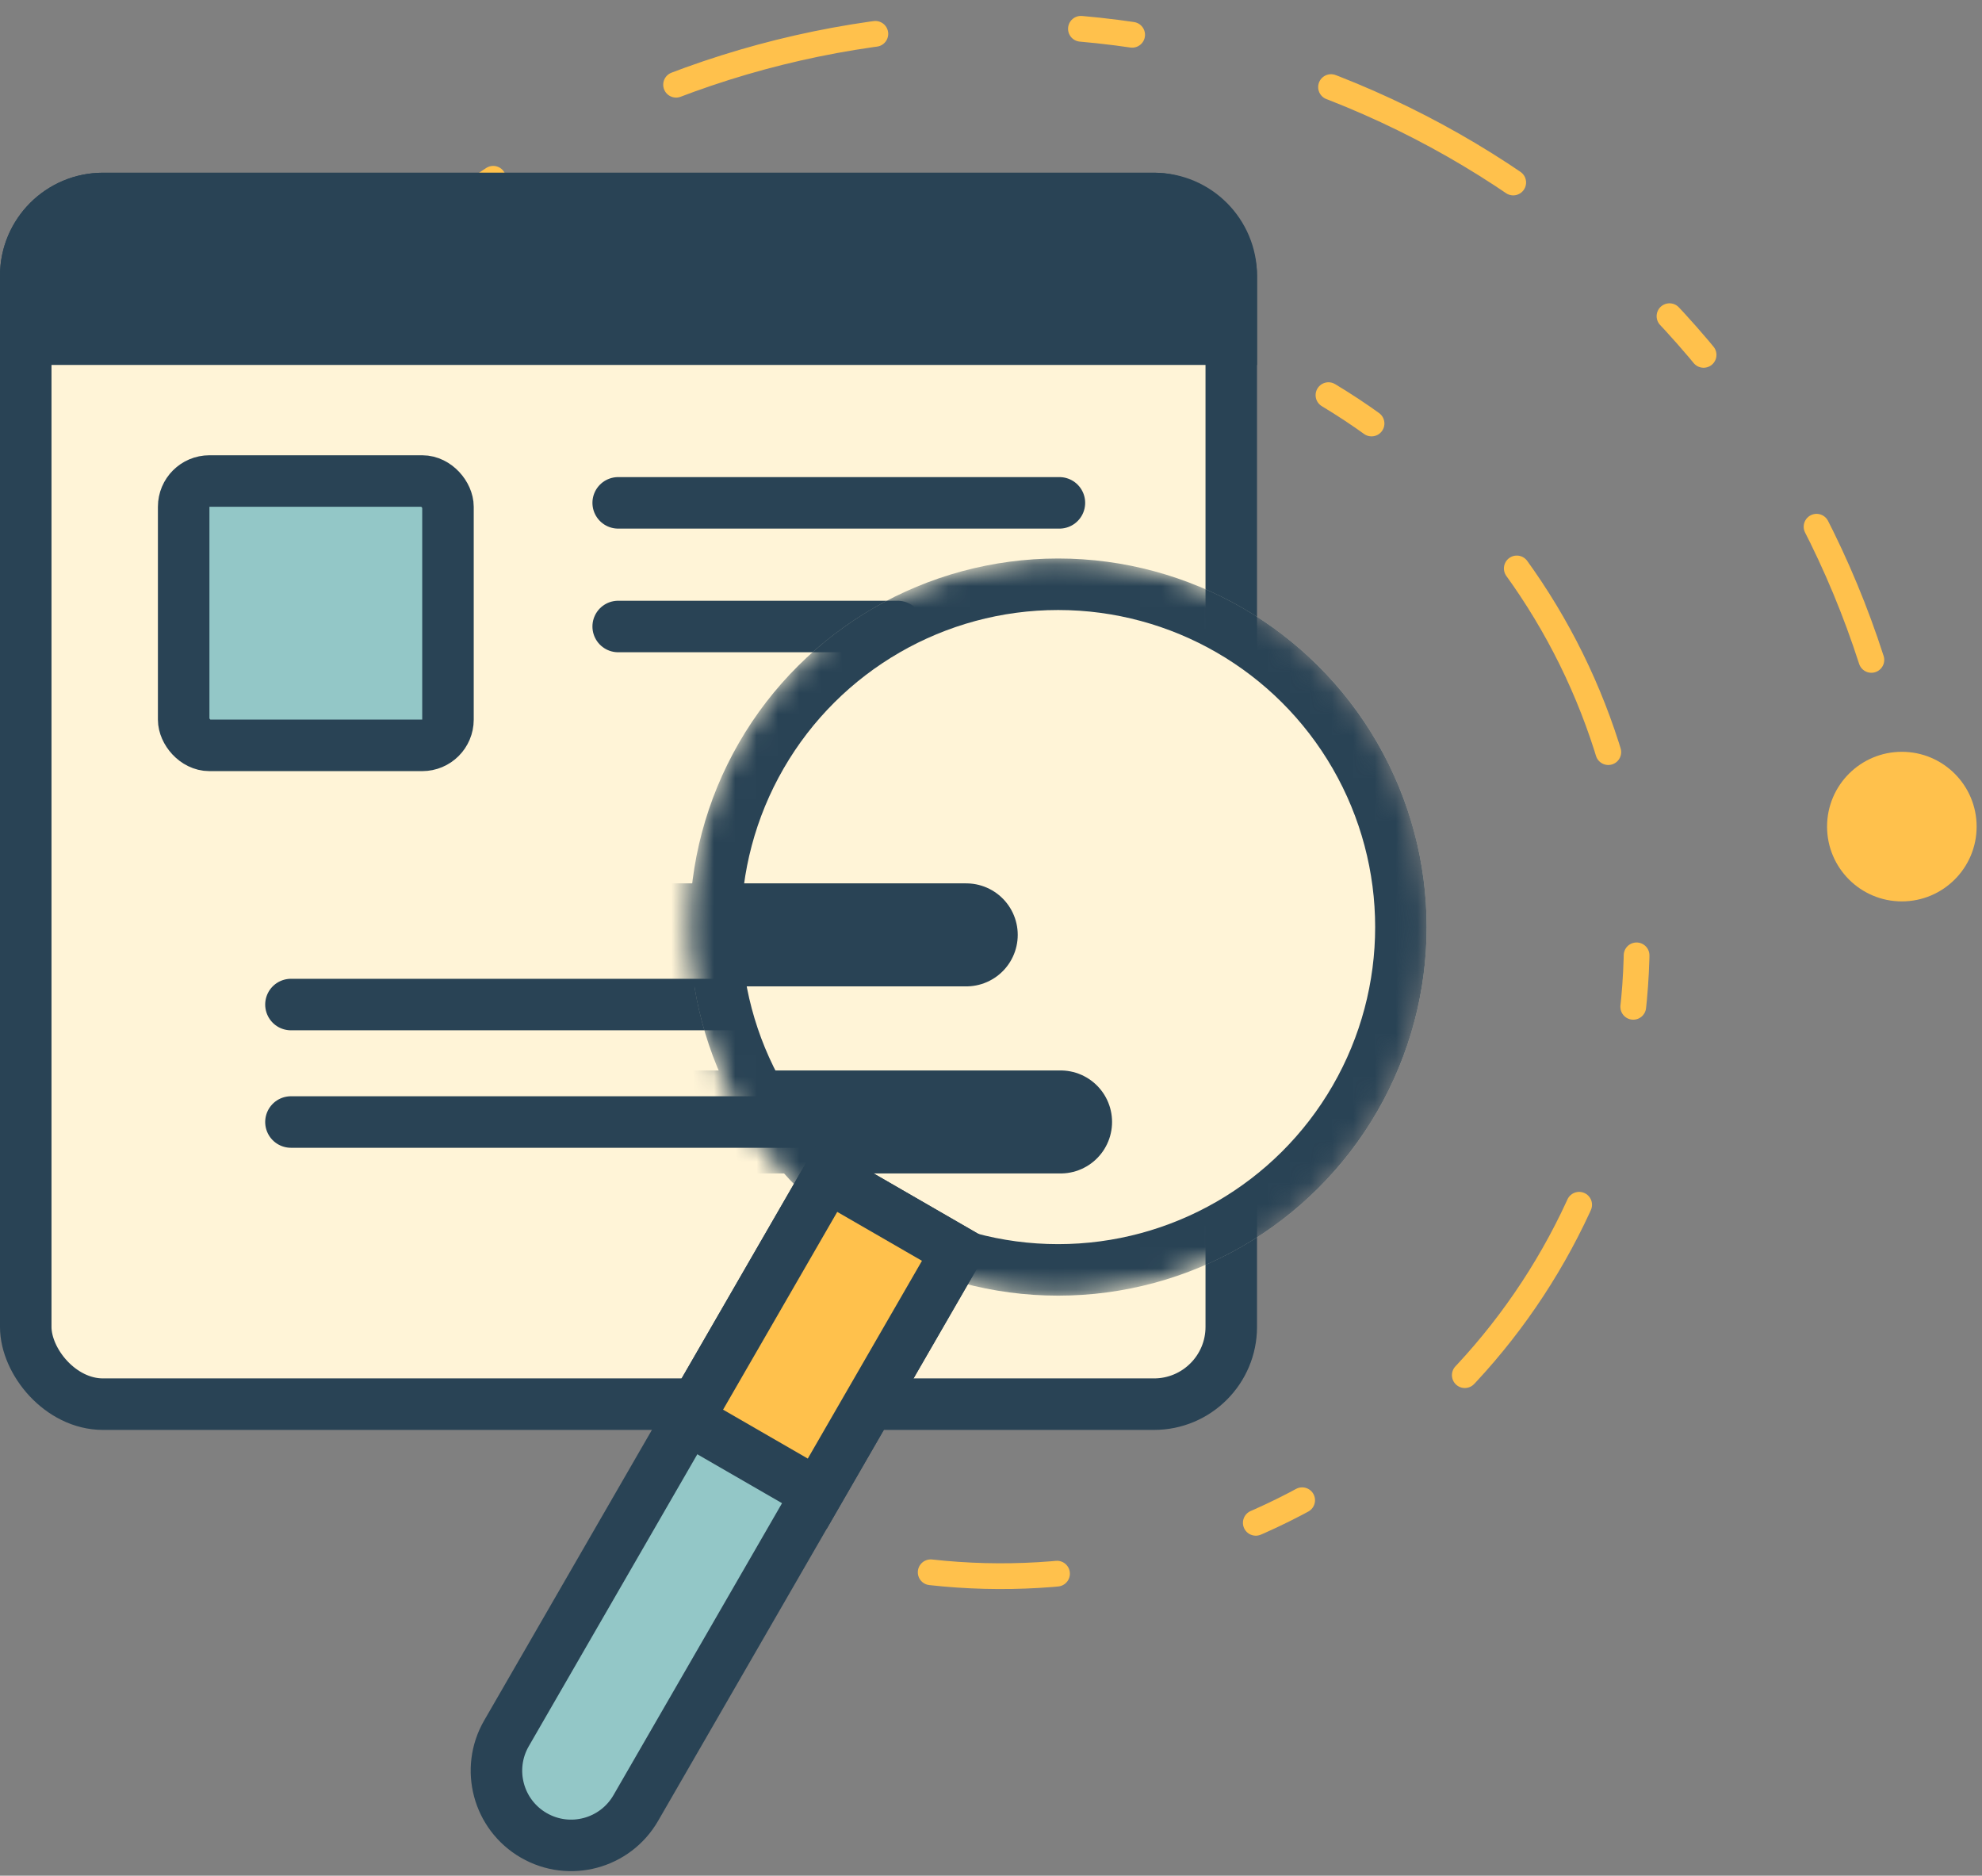 <svg width="93" height="88" viewBox="0 0 93 88" fill="none" xmlns="http://www.w3.org/2000/svg">
<rect x="0" y="0" width="93" height="88" fill="#808080" stroke="none"/>
<path d="M4.824 35.812C6.664 26.476 11.554 18.017 18.724 11.762C25.895 5.508 34.94 1.813 44.439 1.257C53.937 0.702 63.351 3.318 71.202 8.695C79.052 14.071 84.894 21.903 87.809 30.96" stroke="#FFC14C" stroke-width="1.208" stroke-linecap="round" stroke-dasharray="2.42 9.67 9.67 9.67"/>
<rect x="1.208" y="9.312" width="56.566" height="56.566" rx="3.625" fill="#FFF4D7" stroke="#294355" stroke-width="2.417"/>
<rect x="8.618" y="22.568" width="12.402" height="12.402" rx="1.208" fill="#93C7C7" stroke="#294355" stroke-width="2.417"/>
<path d="M1.208 12.937C1.208 10.935 2.831 9.312 4.833 9.312H54.15C56.152 9.312 57.775 10.935 57.775 12.937V15.913H1.208V12.937Z" fill="#294355" stroke="#294355" stroke-width="2.417"/>
<line x1="29.007" y1="23.592" x2="49.71" y2="23.592" stroke="#294355" stroke-width="2.417" stroke-linecap="round"/>
<mask id="path-6-inside-1_1222_9249" fill="white">
<rect x="7.414" y="39.496" width="43.51" height="19.848" rx="1.208"/>
</mask>
<rect x="7.414" y="39.496" width="43.51" height="19.848" rx="1.208" fill="#FF97A4" stroke="#294355" stroke-width="4.833" stroke-linejoin="round" mask="url(#path-6-inside-1_1222_9249)"/>
<line x1="13.652" y1="47.13" x2="34.355" y2="47.13" stroke="#294355" stroke-width="2.417" stroke-linecap="round"/>
<line x1="13.652" y1="52.641" x2="42.117" y2="52.641" stroke="#294355" stroke-width="2.417" stroke-linecap="round"/>
<line x1="29.007" y1="29.393" x2="42.115" y2="29.393" stroke="#294355" stroke-width="2.417" stroke-linecap="round"/>
<mask id="mask0_1222_9249" style="mask-type:alpha" maskUnits="userSpaceOnUse" x="32" y="26" width="35" height="35">
<circle cx="49.65" cy="43.495" r="16.084" transform="rotate(30 49.65 43.495)" fill="#FFF4D7" stroke="#294355" stroke-width="2.417"/>
</mask>
<g mask="url(#mask0_1222_9249)">
<circle cx="49.65" cy="43.495" r="17.292" transform="rotate(30 49.65 43.495)" fill="#FFF4D7"/>
<mask id="path-12-inside-2_1222_9249" fill="white">
<rect x="15.441" y="34.902" width="43.54" height="27.069" rx="1.208"/>
</mask>
<rect x="15.441" y="34.902" width="43.54" height="27.069" rx="1.208" fill="#FF97A4" stroke="#294355" stroke-width="4.833" stroke-linejoin="round" mask="url(#path-12-inside-2_1222_9249)"/>
<line x1="27.036" y1="43.861" x2="45.338" y2="43.861" stroke="#294355" stroke-width="4.833" stroke-linecap="round"/>
<line x1="23.694" y1="52.638" x2="49.764" y2="52.638" stroke="#294355" stroke-width="4.833" stroke-linecap="round"/>
<circle cx="49.65" cy="43.495" r="16.084" transform="rotate(30 49.65 43.495)" stroke="#294355" stroke-width="2.417"/>
</g>
<path d="M38.843 55.207L44.911 58.711L29.832 84.827C28.865 86.503 26.722 87.077 25.047 86.109C23.371 85.142 22.797 82.999 23.764 81.324L38.843 55.207Z" fill="#93C7C7" stroke="#294355" stroke-width="2.417"/>
<rect x="38.843" y="55.207" width="7.007" height="13.131" transform="rotate(30 38.843 55.207)" fill="#FFC14C" stroke="#294355" stroke-width="2.417"/>
<ellipse cx="89.239" cy="38.781" rx="3.509" ry="3.509" transform="rotate(90 89.239 38.781)" fill="#FFC14C"/>
<path d="M62.335 18.539C68.169 22.045 72.629 27.441 74.974 33.83C77.32 40.219 77.41 47.218 75.231 53.666C73.052 60.114 68.734 65.622 62.993 69.278C57.252 72.935 50.434 74.518 43.67 73.766" stroke="#FFC14C" stroke-width="1.208" stroke-linecap="round" stroke-dasharray="2.42 9.67 9.67 9.67"/>
</svg>
